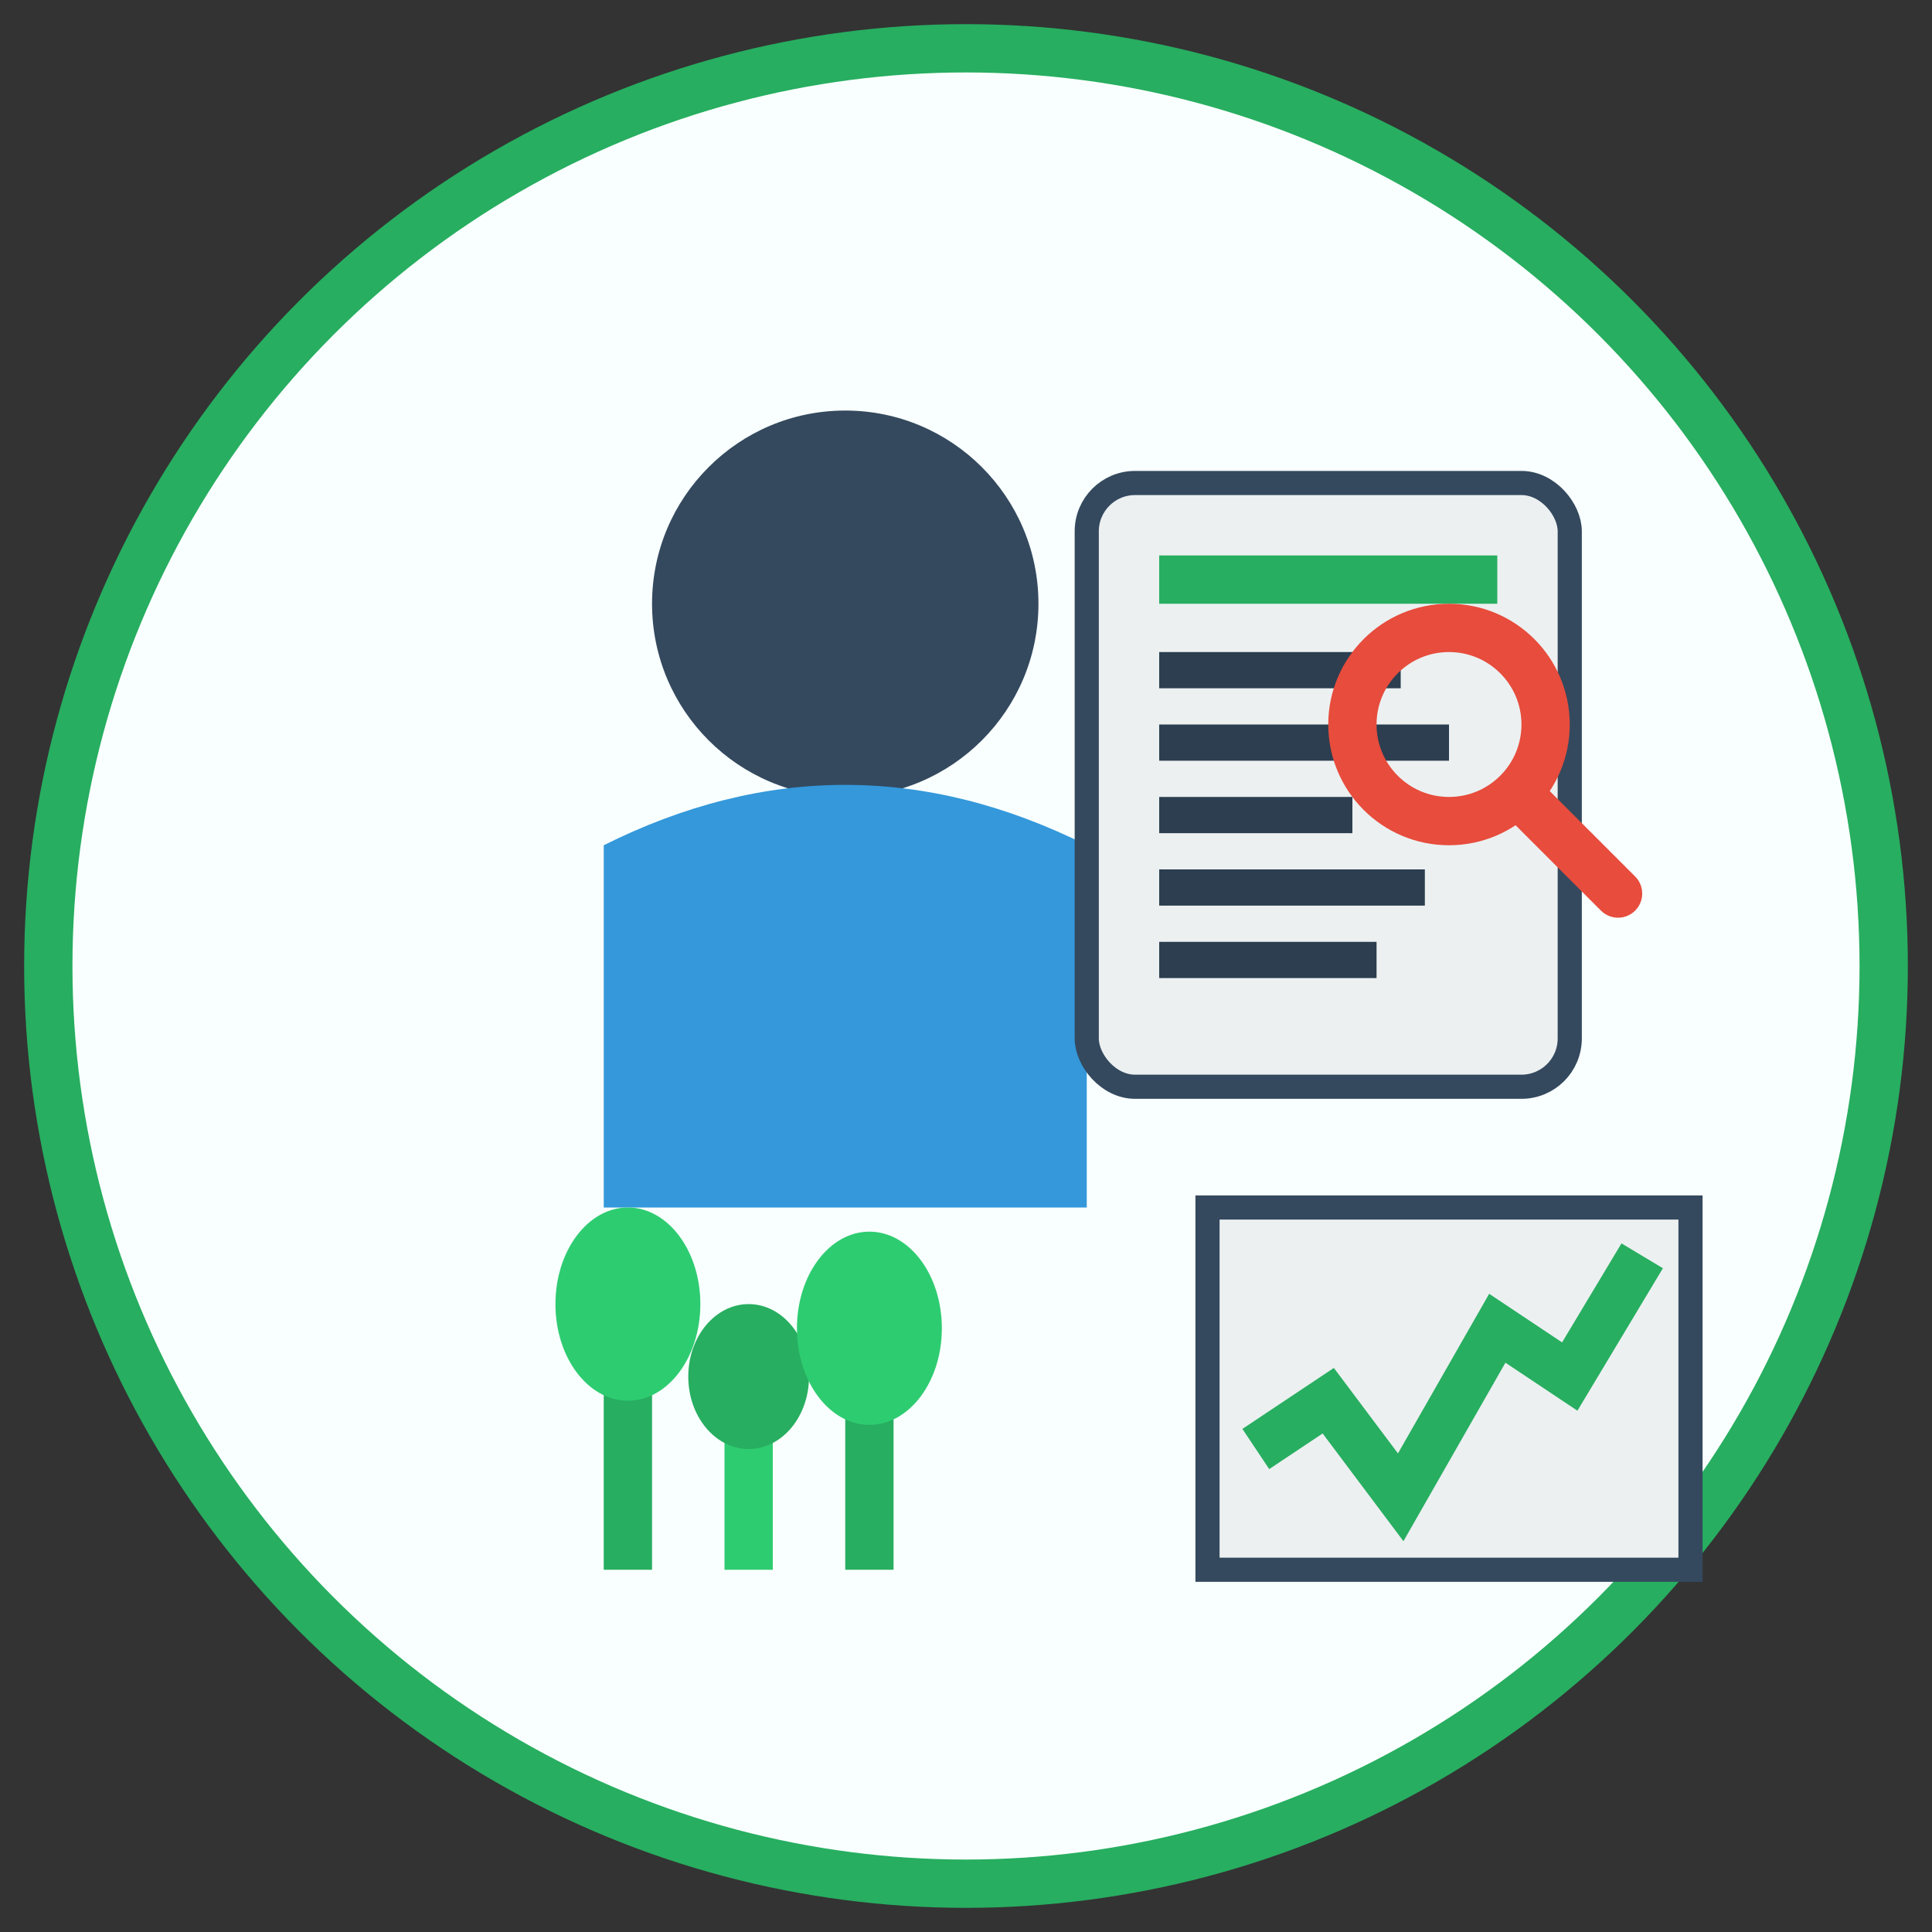 <svg width="80" height="80" viewBox="0 0 80 80" fill="none" xmlns="http://www.w3.org/2000/svg">
  <rect x="0" y="0" width="80" height="80" fill="#333333" stroke="none"/>
  <circle cx="40" cy="40" r="38" fill="#f8fffe" stroke="#27ae60" stroke-width="2"/>
  <!-- Person silhouette -->
  <circle cx="35" cy="25" r="8" fill="#34495e"/>
  <path d="M25 35 Q35 30 45 35 L45 50 L25 50 Z" fill="#3498db"/>
  <!-- Clipboard -->
  <rect x="45" y="20" width="20" height="25" rx="2" fill="#ecf0f1" stroke="#34495e" stroke-width="1"/>
  <rect x="48" y="23" width="14" height="2" fill="#27ae60"/>
  <rect x="48" y="27" width="10" height="1.5" fill="#2c3e50"/>
  <rect x="48" y="30" width="12" height="1.5" fill="#2c3e50"/>
  <rect x="48" y="33" width="8" height="1.5" fill="#2c3e50"/>
  <rect x="48" y="36" width="11" height="1.5" fill="#2c3e50"/>
  <rect x="48" y="39" width="9" height="1.5" fill="#2c3e50"/>
  <!-- Magnifying glass -->
  <circle cx="60" cy="30" r="4" fill="none" stroke="#e74c3c" stroke-width="2"/>
  <path d="M63 33 L67 37" stroke="#e74c3c" stroke-width="2" stroke-linecap="round"/>
  <!-- Plants being analyzed -->
  <rect x="25" y="55" width="2" height="10" fill="#27ae60"/>
  <rect x="30" y="58" width="2" height="7" fill="#2ecc71"/>
  <rect x="35" y="56" width="2" height="9" fill="#27ae60"/>
  <ellipse cx="26" cy="54" rx="3" ry="4" fill="#2ecc71"/>
  <ellipse cx="31" cy="57" rx="2.5" ry="3" fill="#27ae60"/>
  <ellipse cx="36" cy="55" rx="3" ry="4" fill="#2ecc71"/>
  <!-- Chart/graph -->
  <rect x="50" y="50" width="20" height="15" fill="#ecf0f1" stroke="#34495e" stroke-width="1"/>
  <path d="M52 60 L55 58 L58 62 L62 55 L65 57 L68 52" stroke="#27ae60" stroke-width="2" fill="none"/>
</svg>